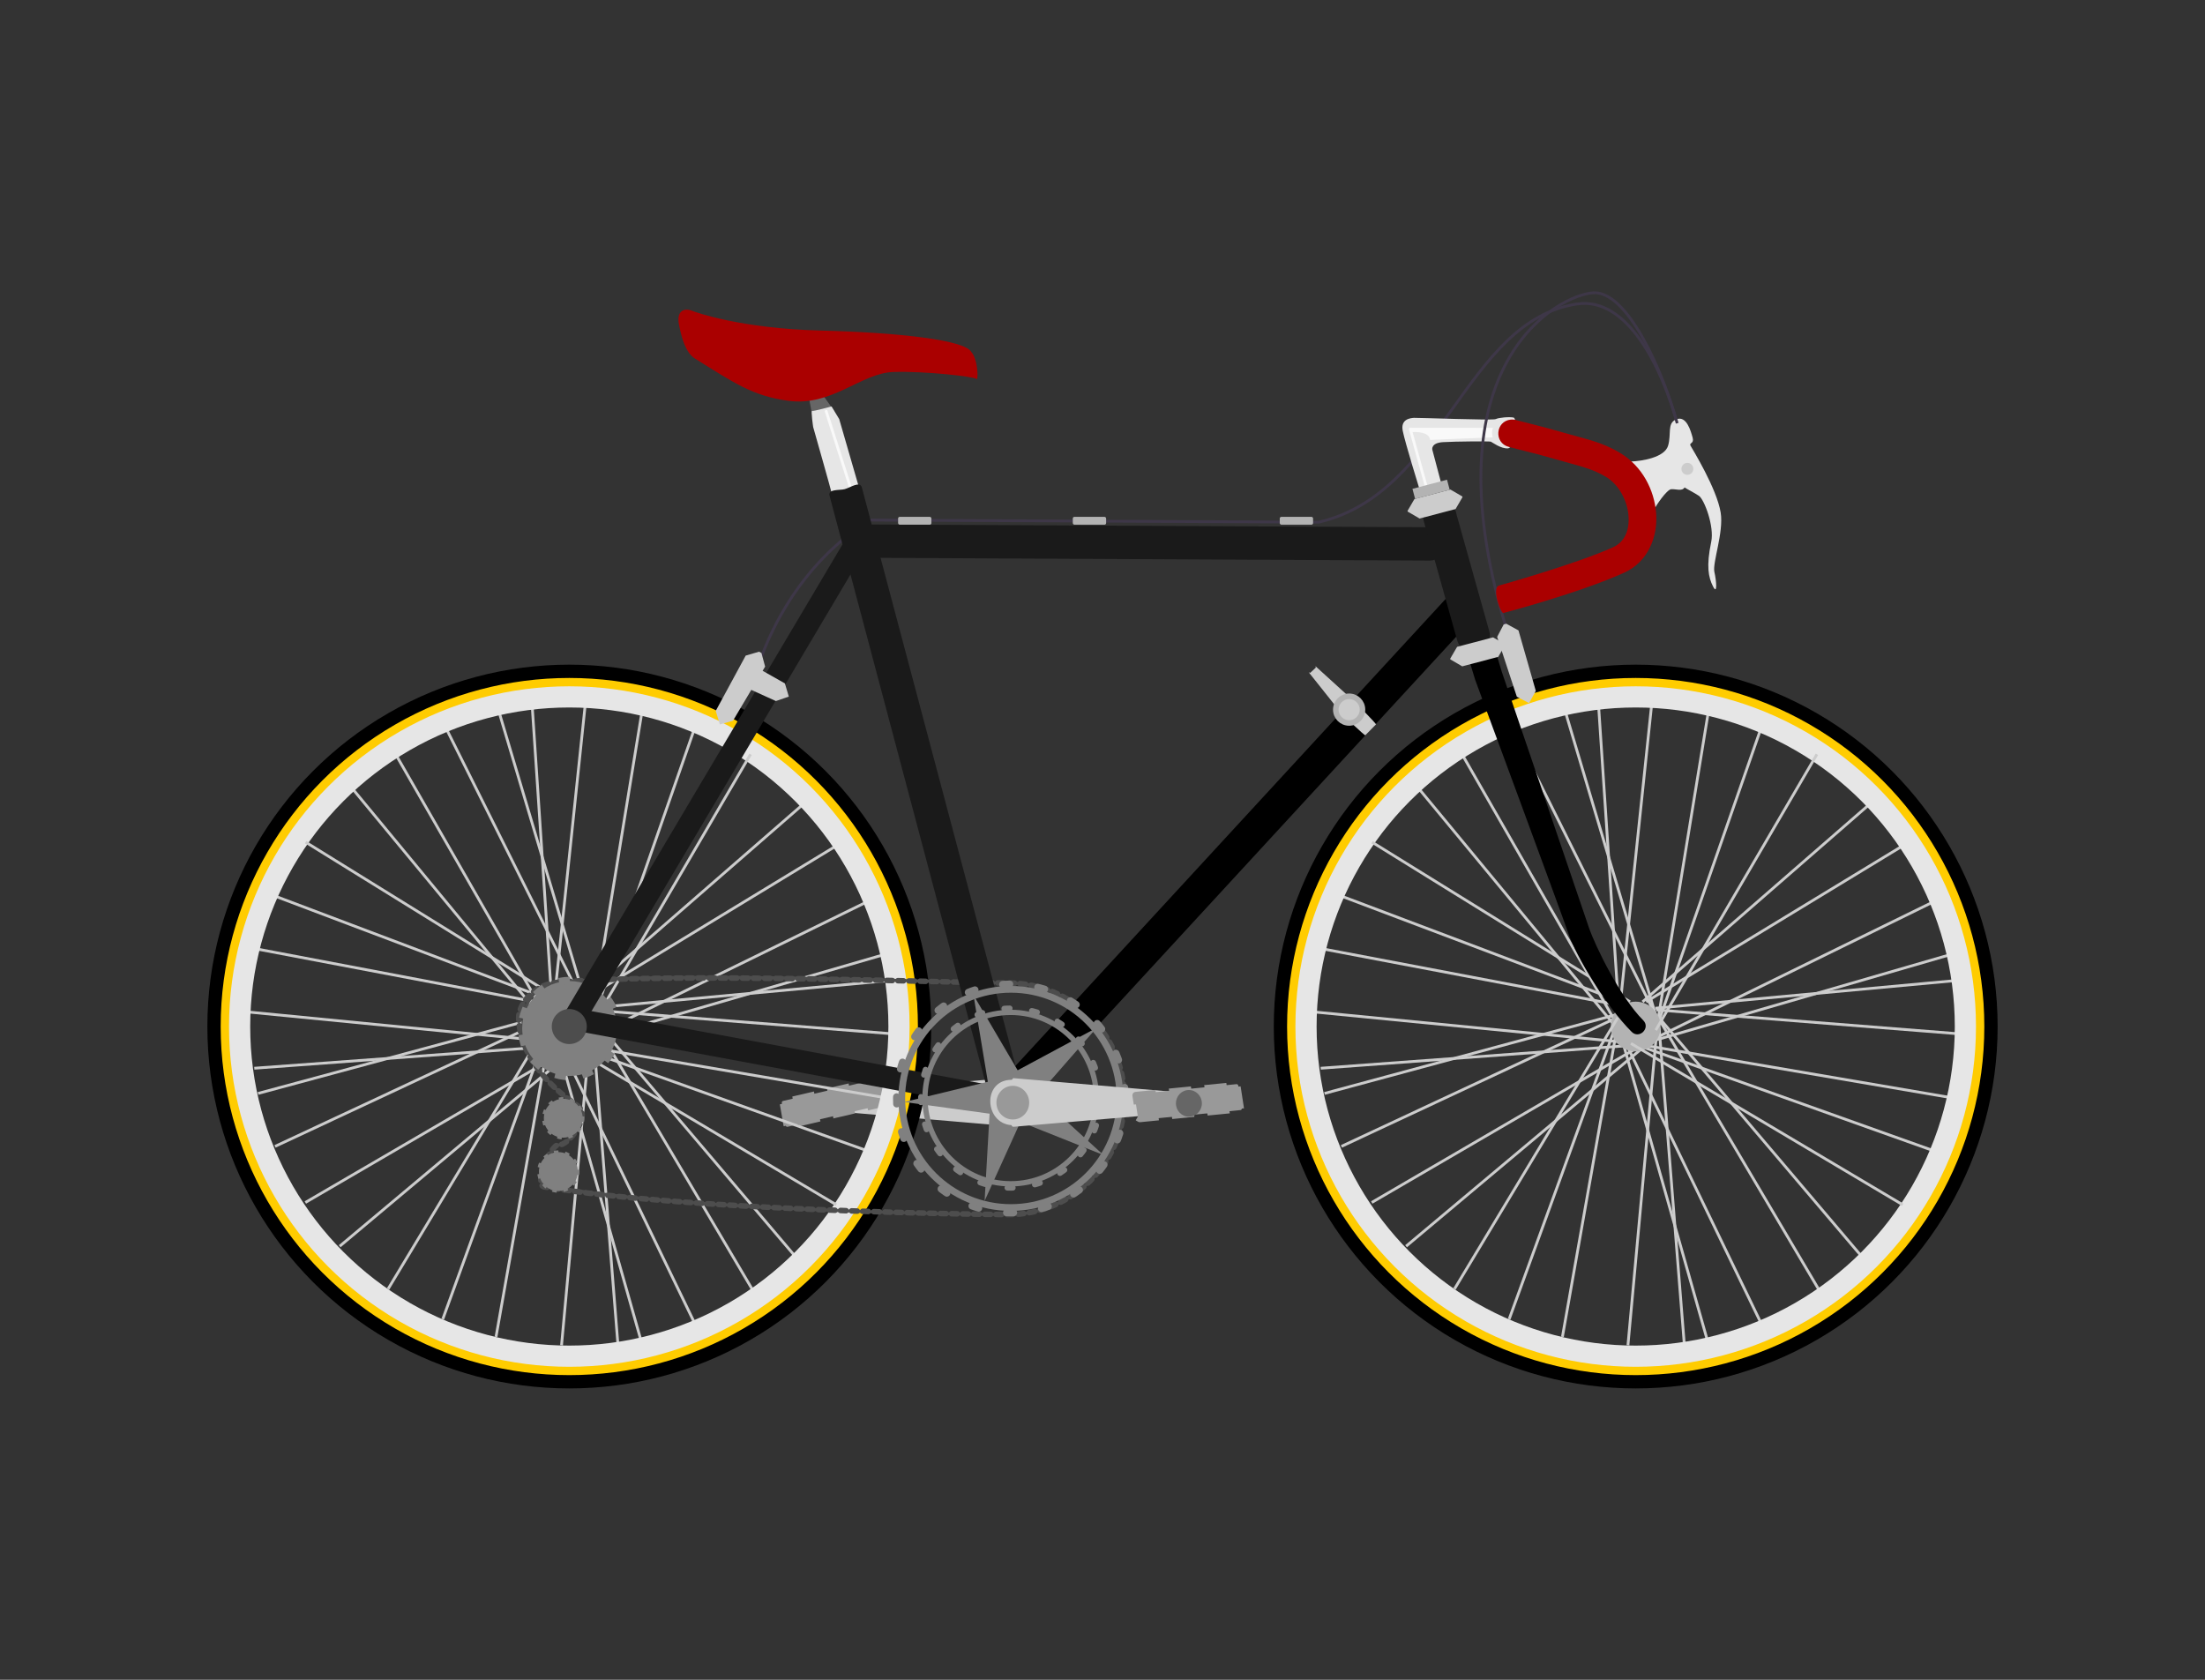 <?xml version="1.0" encoding="UTF-8" standalone="no"?>
<!-- Created with Inkscape (http://www.inkscape.org/) -->

<svg
   xmlns:dc="http://purl.org/dc/elements/1.1/"
   xmlns:cc="http://creativecommons.org/ns#"
   xmlns:rdf="http://www.w3.org/1999/02/22-rdf-syntax-ns#"
   xmlns:svg="http://www.w3.org/2000/svg"
   xmlns="http://www.w3.org/2000/svg"
   xmlns:sodipodi="http://sodipodi.sourceforge.net/DTD/sodipodi-0.dtd"
   xmlns:inkscape="http://www.inkscape.org/namespaces/inkscape"
   width="210mm"
   height="160mm"
   viewBox="0 0 210 160"
   version="1.1"
   id="svg8"
   inkscape:version="0.92.3 (2405546, 2018-03-11)"
   sodipodi:docname="veteenbicioca.svg">
  <rect x="0" y="0" width="210" height="160" fill="#333333" stroke="none"/>
  <defs
     id="defs2" />
  <sodipodi:namedview
     id="base"
     pagecolor="#ffffff"
     bordercolor="#666666"
     borderopacity="1.0"
     inkscape:pageopacity="0.0"
     inkscape:pageshadow="2"
     inkscape:zoom="2.8"
     inkscape:cx="395.57559"
     inkscape:cy="319.42132"
     inkscape:document-units="mm"
     inkscape:current-layer="layer3"
     showgrid="false"
     inkscape:window-width="1920"
     inkscape:window-height="1052"
     inkscape:window-x="0"
     inkscape:window-y="28"
     inkscape:window-maximized="1"
     inkscape:snap-global="false" />
  <g
     inkscape:groupmode="layer"
     id="layer2"
     inkscape:label="Layer 2"
     style="display:inline"
     transform="translate(0,-137)" />
  <g
     inkscape:groupmode="layer"
     id="layer3"
     inkscape:label="Layer 3"
     style="display:inline"
     transform="translate(0,-137)">
    <path
       inkscape:connector-curvature="0"
       id="path1187"
       d="m 115.847,-168.628 40.358,7.484"
       style="display:inline;fill:none;stroke:#000000;stroke-width:2.117;stroke-linecap:round;stroke-linejoin:miter;stroke-miterlimit:4;stroke-dasharray:none;stroke-opacity:1" />
    <path
       sodipodi:nodetypes="cc"
       style="display:inline;fill:none;stroke:#000000;stroke-width:2.117;stroke-linecap:round;stroke-linejoin:miter;stroke-miterlimit:4;stroke-dasharray:none;stroke-opacity:1"
       d="m 114.911,-168.761 27.261,-45.97"
       id="path1189"
       inkscape:connector-curvature="0" />
    <path
       sodipodi:nodetypes="cc"
       style="display:inline;fill:none;stroke:#000000;stroke-width:3.175;stroke-linecap:round;stroke-linejoin:miter;stroke-miterlimit:4;stroke-dasharray:none;stroke-opacity:1"
       d="m 140.837,-219.008 15.368,57.864"
       id="path1191"
       inkscape:connector-curvature="0" />
    <path
       inkscape:connector-curvature="0"
       id="path1193"
       d="m 198.299,-207.248 -42.095,46.104"
       style="display:inline;fill:none;stroke:#000000;stroke-width:3.175;stroke-linecap:round;stroke-linejoin:miter;stroke-miterlimit:4;stroke-dasharray:none;stroke-opacity:1"
       sodipodi:nodetypes="cc" />
    <path
       sodipodi:nodetypes="cc"
       style="display:inline;fill:none;stroke:#000000;stroke-width:3.175;stroke-linecap:round;stroke-linejoin:miter;stroke-miterlimit:4;stroke-dasharray:none;stroke-opacity:1"
       d="m 196.429,-214.063 -53.988,-0.267"
       id="path1195"
       inkscape:connector-curvature="0" />
    <path
       sodipodi:nodetypes="cc"
       style="display:inline;fill:none;stroke:#000000;stroke-width:3.175;stroke-linecap:round;stroke-linejoin:miter;stroke-miterlimit:4;stroke-dasharray:none;stroke-opacity:1"
       d="m 200.571,-205.377 -3.074,-10.958"
       id="path1197"
       inkscape:connector-curvature="0" />
    <g
       id="g1342"
       transform="translate(-0.561,68.74)">
      <path
         style="display:inline;opacity:1;fill:#cccccc;fill-opacity:1;stroke:none;stroke-width:0.591;stroke-linecap:round;stroke-linejoin:round;stroke-miterlimit:4;stroke-dasharray:0.591, 0.591;stroke-dashoffset:0;stroke-opacity:1;paint-order:normal"
         d="m 97.02,175.385 c 2.601,-0.161 2.816,-4.312 0,-4.323 -0.085,-3.4e-4 -0.086,-0.163 -0.191,-0.154 l -15.147,1.291 c -0.148,0.013 0.27,0.03 0.27,0.068 v 1.913 c 0,0.038 -0.418,0.055 -0.27,0.068 l 15.147,1.291 c 0.105,0.009 0.191,-0.069 0.191,-0.154 z"
         id="path1021"
         inkscape:connector-curvature="0"
         sodipodi:nodetypes="cssssssssc"
         transform="translate(0,-1.1666666e-6)" />
      <rect
         style="display:inline;opacity:1;fill:#999999;fill-opacity:1;stroke:#999999;stroke-width:0.424;stroke-linecap:square;stroke-linejoin:bevel;stroke-miterlimit:4;stroke-dasharray:1.695, 1.695;stroke-dashoffset:0;stroke-opacity:1;paint-order:normal"
         id="rect1023"
         width="9.915"
         height="2.499"
         x="-54.079"
         y="185.928"
         ry="0.14"
         transform="matrix(-0.974,0.226,0.172,0.985,0,-1.1666666e-6)" />
      <g
         id="g1057"
         style="display:inline"
         transform="translate(0,-1.1666666e-6)">
        <g
           transform="matrix(-0.905,-0.426,-0.426,0.905,368.792,82.379)"
           id="g946"
           style="stroke:#cccccc">
          <path
             inkscape:connector-curvature="0"
             id="path938"
             d="m 144.292,193.907 10.3,-28.348"
             style="fill:none;stroke:#cccccc;stroke-width:0.265px;stroke-linecap:butt;stroke-linejoin:miter;stroke-opacity:1" />
          <path
             inkscape:connector-curvature="0"
             id="path940"
             d="M 184.641,177.843 156.293,167.732"
             style="fill:none;stroke:#cccccc;stroke-width:0.265px;stroke-linecap:butt;stroke-linejoin:miter;stroke-opacity:1" />
          <path
             inkscape:connector-curvature="0"
             id="path942"
             d="m 168.388,137.305 -10.016,28.726"
             style="fill:none;stroke:#cccccc;stroke-width:0.265px;stroke-linecap:butt;stroke-linejoin:miter;stroke-opacity:1" />
          <path
             inkscape:connector-curvature="0"
             id="path944"
             d="m 128.417,153.653 27.025,10.205"
             style="fill:none;stroke:#cccccc;stroke-width:0.265px;stroke-linecap:butt;stroke-linejoin:miter;stroke-opacity:1" />
        </g>
        <g
           id="g926"
           style="stroke:#cccccc">
          <path
             inkscape:connector-curvature="0"
             id="path914"
             d="m 144.292,193.907 10.3,-28.348"
             style="fill:none;stroke:#cccccc;stroke-width:0.265px;stroke-linecap:butt;stroke-linejoin:miter;stroke-opacity:1" />
          <path
             inkscape:connector-curvature="0"
             id="path916"
             d="M 184.641,177.843 156.293,167.732"
             style="fill:none;stroke:#cccccc;stroke-width:0.265px;stroke-linecap:butt;stroke-linejoin:miter;stroke-opacity:1" />
          <path
             inkscape:connector-curvature="0"
             id="path918"
             d="m 168.388,137.305 -10.016,28.726"
             style="fill:none;stroke:#cccccc;stroke-width:0.265px;stroke-linecap:butt;stroke-linejoin:miter;stroke-opacity:1" />
          <path
             inkscape:connector-curvature="0"
             id="path920"
             d="m 128.417,153.653 27.025,10.205"
             style="fill:none;stroke:#cccccc;stroke-width:0.265px;stroke-linecap:butt;stroke-linejoin:miter;stroke-opacity:1" />
        </g>
        <g
           id="g936"
           transform="rotate(-9.945,156.528,165.607)"
           style="stroke:#cccccc">
          <path
             style="fill:none;stroke:#cccccc;stroke-width:0.265px;stroke-linecap:butt;stroke-linejoin:miter;stroke-opacity:1"
             d="m 144.292,193.907 10.3,-28.348"
             id="path928"
             inkscape:connector-curvature="0" />
          <path
             style="fill:none;stroke:#cccccc;stroke-width:0.265px;stroke-linecap:butt;stroke-linejoin:miter;stroke-opacity:1"
             d="M 184.641,177.843 156.293,167.732"
             id="path930"
             inkscape:connector-curvature="0" />
          <path
             style="fill:none;stroke:#cccccc;stroke-width:0.265px;stroke-linecap:butt;stroke-linejoin:miter;stroke-opacity:1"
             d="m 168.388,137.305 -10.016,28.726"
             id="path932"
             inkscape:connector-curvature="0" />
          <path
             style="fill:none;stroke:#cccccc;stroke-width:0.265px;stroke-linecap:butt;stroke-linejoin:miter;stroke-opacity:1"
             d="m 128.417,153.653 27.025,10.205"
             id="path934"
             inkscape:connector-curvature="0" />
        </g>
        <g
           id="g956"
           transform="matrix(-0.964,-0.266,-0.266,0.964,351.641,47.683)"
           style="stroke:#cccccc">
          <path
             style="fill:none;stroke:#cccccc;stroke-width:0.265px;stroke-linecap:butt;stroke-linejoin:miter;stroke-opacity:1"
             d="m 144.292,193.907 10.3,-28.348"
             id="path948"
             inkscape:connector-curvature="0" />
          <path
             style="fill:none;stroke:#cccccc;stroke-width:0.265px;stroke-linecap:butt;stroke-linejoin:miter;stroke-opacity:1"
             d="M 184.641,177.843 156.293,167.732"
             id="path950"
             inkscape:connector-curvature="0" />
          <path
             style="fill:none;stroke:#cccccc;stroke-width:0.265px;stroke-linecap:butt;stroke-linejoin:miter;stroke-opacity:1"
             d="m 168.388,137.305 -10.016,28.726"
             id="path952"
             inkscape:connector-curvature="0" />
          <path
             style="fill:none;stroke:#cccccc;stroke-width:0.265px;stroke-linecap:butt;stroke-linejoin:miter;stroke-opacity:1"
             d="m 128.417,153.653 27.025,10.205"
             id="path954"
             inkscape:connector-curvature="0" />
        </g>
        <g
           id="g966"
           transform="rotate(-35.796,156.599,165.687)"
           style="stroke:#cccccc">
          <path
             style="fill:none;stroke:#cccccc;stroke-width:0.265px;stroke-linecap:butt;stroke-linejoin:miter;stroke-opacity:1"
             d="m 144.292,193.907 10.3,-28.348"
             id="path958"
             inkscape:connector-curvature="0" />
          <path
             style="fill:none;stroke:#cccccc;stroke-width:0.265px;stroke-linecap:butt;stroke-linejoin:miter;stroke-opacity:1"
             d="M 184.641,177.843 156.293,167.732"
             id="path960"
             inkscape:connector-curvature="0" />
          <path
             style="fill:none;stroke:#cccccc;stroke-width:0.265px;stroke-linecap:butt;stroke-linejoin:miter;stroke-opacity:1"
             d="m 168.388,137.305 -10.016,28.726"
             id="path962"
             inkscape:connector-curvature="0" />
          <path
             style="fill:none;stroke:#cccccc;stroke-width:0.265px;stroke-linecap:butt;stroke-linejoin:miter;stroke-opacity:1"
             d="m 128.417,153.653 27.025,10.205"
             id="path964"
             inkscape:connector-curvature="0" />
        </g>
        <g
           transform="rotate(-45.741,156.579,165.675)"
           id="g976"
           style="stroke:#cccccc">
          <path
             inkscape:connector-curvature="0"
             id="path968"
             d="m 144.292,193.907 10.3,-28.348"
             style="fill:none;stroke:#cccccc;stroke-width:0.265px;stroke-linecap:butt;stroke-linejoin:miter;stroke-opacity:1" />
          <path
             inkscape:connector-curvature="0"
             id="path970"
             d="M 184.641,177.843 156.293,167.732"
             style="fill:none;stroke:#cccccc;stroke-width:0.265px;stroke-linecap:butt;stroke-linejoin:miter;stroke-opacity:1" />
          <path
             inkscape:connector-curvature="0"
             id="path972"
             d="m 168.388,137.305 -10.016,28.726"
             style="fill:none;stroke:#cccccc;stroke-width:0.265px;stroke-linecap:butt;stroke-linejoin:miter;stroke-opacity:1" />
          <path
             inkscape:connector-curvature="0"
             id="path974"
             d="m 128.417,153.653 27.025,10.205"
             style="fill:none;stroke:#cccccc;stroke-width:0.265px;stroke-linecap:butt;stroke-linejoin:miter;stroke-opacity:1" />
        </g>
        <g
           id="g986"
           transform="matrix(-0.983,0.184,0.184,0.983,279.982,-25.997)"
           style="stroke:#cccccc">
          <path
             style="fill:none;stroke:#cccccc;stroke-width:0.265px;stroke-linecap:butt;stroke-linejoin:miter;stroke-opacity:1"
             d="m 144.292,193.907 10.3,-28.348"
             id="path978"
             inkscape:connector-curvature="0" />
          <path
             style="fill:none;stroke:#cccccc;stroke-width:0.265px;stroke-linecap:butt;stroke-linejoin:miter;stroke-opacity:1"
             d="M 184.641,177.843 156.293,167.732"
             id="path980"
             inkscape:connector-curvature="0" />
          <path
             style="fill:none;stroke:#cccccc;stroke-width:0.265px;stroke-linecap:butt;stroke-linejoin:miter;stroke-opacity:1"
             d="m 168.388,137.305 -10.016,28.726"
             id="path982"
             inkscape:connector-curvature="0" />
          <path
             style="fill:none;stroke:#cccccc;stroke-width:0.265px;stroke-linecap:butt;stroke-linejoin:miter;stroke-opacity:1"
             d="m 128.417,153.653 27.025,10.205"
             id="path984"
             inkscape:connector-curvature="0" />
        </g>
        <g
           transform="matrix(-0.938,0.348,0.348,0.938,245.776,-44.107)"
           id="g996"
           style="stroke:#cccccc">
          <path
             inkscape:connector-curvature="0"
             id="path988"
             d="m 144.292,193.907 10.3,-28.348"
             style="fill:none;stroke:#cccccc;stroke-width:0.265px;stroke-linecap:butt;stroke-linejoin:miter;stroke-opacity:1" />
          <path
             inkscape:connector-curvature="0"
             id="path990"
             d="M 184.641,177.843 156.293,167.732"
             style="fill:none;stroke:#cccccc;stroke-width:0.265px;stroke-linecap:butt;stroke-linejoin:miter;stroke-opacity:1" />
          <path
             inkscape:connector-curvature="0"
             id="path992"
             d="m 168.388,137.305 -10.016,28.726"
             style="fill:none;stroke:#cccccc;stroke-width:0.265px;stroke-linecap:butt;stroke-linejoin:miter;stroke-opacity:1" />
          <path
             inkscape:connector-curvature="0"
             id="path994"
             d="m 128.417,153.653 27.025,10.205"
             style="fill:none;stroke:#cccccc;stroke-width:0.265px;stroke-linecap:butt;stroke-linejoin:miter;stroke-opacity:1" />
        </g>
        <circle
           style="opacity:1;fill:none;fill-opacity:1;stroke:#000000;stroke-width:1.587;stroke-linecap:round;stroke-linejoin:bevel;stroke-miterlimit:4;stroke-dasharray:none;stroke-dashoffset:0;stroke-opacity:1;paint-order:normal"
           id="path887"
           cx="156.342"
           cy="166.038"
           r="33.676" />
        <circle
           r="31.493"
           cy="166.038"
           cx="156.342"
           id="circle889"
           style="opacity:1;fill:none;fill-opacity:1;stroke:#e6e6e6;stroke-width:2.206;stroke-linecap:round;stroke-linejoin:bevel;stroke-miterlimit:4;stroke-dasharray:none;stroke-dashoffset:0;stroke-opacity:1;paint-order:normal" />
        <circle
           style="opacity:1;fill:none;fill-opacity:1;stroke:#ffcc00;stroke-width:0.794;stroke-linecap:round;stroke-linejoin:bevel;stroke-miterlimit:4;stroke-dasharray:none;stroke-dashoffset:0;stroke-opacity:1;paint-order:normal"
           id="circle891"
           cx="156.342"
           cy="166.038"
           r="32.805" />
        <circle
           style="opacity:1;fill:#b3b3b3;fill-opacity:1;stroke:none;stroke-width:0.166;stroke-linecap:round;stroke-linejoin:bevel;stroke-miterlimit:4;stroke-dasharray:none;stroke-dashoffset:0;stroke-opacity:1;paint-order:normal"
           id="circle912"
           cx="156.342"
           cy="166.038"
           r="2.37" />
        <g
           style="stroke:#cccccc"
           id="g1006"
           transform="rotate(11.07,156.528,165.607)">
          <path
             style="fill:none;stroke:#cccccc;stroke-width:0.265px;stroke-linecap:butt;stroke-linejoin:miter;stroke-opacity:1"
             d="m 144.292,193.907 10.3,-28.348"
             id="path998"
             inkscape:connector-curvature="0" />
          <path
             style="fill:none;stroke:#cccccc;stroke-width:0.265px;stroke-linecap:butt;stroke-linejoin:miter;stroke-opacity:1"
             d="M 184.641,177.843 156.293,167.732"
             id="path1000"
             inkscape:connector-curvature="0" />
          <path
             style="fill:none;stroke:#cccccc;stroke-width:0.265px;stroke-linecap:butt;stroke-linejoin:miter;stroke-opacity:1"
             d="m 168.388,137.305 -10.016,28.726"
             id="path1002"
             inkscape:connector-curvature="0" />
          <path
             style="fill:none;stroke:#cccccc;stroke-width:0.265px;stroke-linecap:butt;stroke-linejoin:miter;stroke-opacity:1"
             d="m 128.417,153.653 27.025,10.205"
             id="path1004"
             inkscape:connector-curvature="0" />
        </g>
      </g>
      <g
         transform="translate(-101.562,-1.1666666e-6)"
         id="g1157"
         style="display:inline">
        <g
           style="stroke:#cccccc"
           id="g1067"
           transform="matrix(-0.905,-0.426,-0.426,0.905,368.792,82.379)">
          <path
             style="fill:none;stroke:#cccccc;stroke-width:0.265px;stroke-linecap:butt;stroke-linejoin:miter;stroke-opacity:1"
             d="m 144.292,193.907 10.3,-28.348"
             id="path1059"
             inkscape:connector-curvature="0" />
          <path
             style="fill:none;stroke:#cccccc;stroke-width:0.265px;stroke-linecap:butt;stroke-linejoin:miter;stroke-opacity:1"
             d="M 184.641,177.843 156.293,167.732"
             id="path1061"
             inkscape:connector-curvature="0" />
          <path
             style="fill:none;stroke:#cccccc;stroke-width:0.265px;stroke-linecap:butt;stroke-linejoin:miter;stroke-opacity:1"
             d="m 168.388,137.305 -10.016,28.726"
             id="path1063"
             inkscape:connector-curvature="0" />
          <path
             style="fill:none;stroke:#cccccc;stroke-width:0.265px;stroke-linecap:butt;stroke-linejoin:miter;stroke-opacity:1"
             d="m 128.417,153.653 27.025,10.205"
             id="path1065"
             inkscape:connector-curvature="0" />
        </g>
        <g
           style="stroke:#cccccc"
           id="g1077">
          <path
             style="fill:none;stroke:#cccccc;stroke-width:0.265px;stroke-linecap:butt;stroke-linejoin:miter;stroke-opacity:1"
             d="m 144.292,193.907 10.3,-28.348"
             id="path1069"
             inkscape:connector-curvature="0" />
          <path
             style="fill:none;stroke:#cccccc;stroke-width:0.265px;stroke-linecap:butt;stroke-linejoin:miter;stroke-opacity:1"
             d="M 184.641,177.843 156.293,167.732"
             id="path1071"
             inkscape:connector-curvature="0" />
          <path
             style="fill:none;stroke:#cccccc;stroke-width:0.265px;stroke-linecap:butt;stroke-linejoin:miter;stroke-opacity:1"
             d="m 168.388,137.305 -10.016,28.726"
             id="path1073"
             inkscape:connector-curvature="0" />
          <path
             style="fill:none;stroke:#cccccc;stroke-width:0.265px;stroke-linecap:butt;stroke-linejoin:miter;stroke-opacity:1"
             d="m 128.417,153.653 27.025,10.205"
             id="path1075"
             inkscape:connector-curvature="0" />
        </g>
        <g
           style="stroke:#cccccc"
           transform="rotate(-9.945,156.528,165.607)"
           id="g1087">
          <path
             inkscape:connector-curvature="0"
             id="path1079"
             d="m 144.292,193.907 10.3,-28.348"
             style="fill:none;stroke:#cccccc;stroke-width:0.265px;stroke-linecap:butt;stroke-linejoin:miter;stroke-opacity:1" />
          <path
             inkscape:connector-curvature="0"
             id="path1081"
             d="M 184.641,177.843 156.293,167.732"
             style="fill:none;stroke:#cccccc;stroke-width:0.265px;stroke-linecap:butt;stroke-linejoin:miter;stroke-opacity:1" />
          <path
             inkscape:connector-curvature="0"
             id="path1083"
             d="m 168.388,137.305 -10.016,28.726"
             style="fill:none;stroke:#cccccc;stroke-width:0.265px;stroke-linecap:butt;stroke-linejoin:miter;stroke-opacity:1" />
          <path
             inkscape:connector-curvature="0"
             id="path1085"
             d="m 128.417,153.653 27.025,10.205"
             style="fill:none;stroke:#cccccc;stroke-width:0.265px;stroke-linecap:butt;stroke-linejoin:miter;stroke-opacity:1" />
        </g>
        <g
           style="stroke:#cccccc"
           transform="matrix(-0.964,-0.266,-0.266,0.964,351.641,47.683)"
           id="g1097">
          <path
             inkscape:connector-curvature="0"
             id="path1089"
             d="m 144.292,193.907 10.3,-28.348"
             style="fill:none;stroke:#cccccc;stroke-width:0.265px;stroke-linecap:butt;stroke-linejoin:miter;stroke-opacity:1" />
          <path
             inkscape:connector-curvature="0"
             id="path1091"
             d="M 184.641,177.843 156.293,167.732"
             style="fill:none;stroke:#cccccc;stroke-width:0.265px;stroke-linecap:butt;stroke-linejoin:miter;stroke-opacity:1" />
          <path
             inkscape:connector-curvature="0"
             id="path1093"
             d="m 168.388,137.305 -10.016,28.726"
             style="fill:none;stroke:#cccccc;stroke-width:0.265px;stroke-linecap:butt;stroke-linejoin:miter;stroke-opacity:1" />
          <path
             inkscape:connector-curvature="0"
             id="path1095"
             d="m 128.417,153.653 27.025,10.205"
             style="fill:none;stroke:#cccccc;stroke-width:0.265px;stroke-linecap:butt;stroke-linejoin:miter;stroke-opacity:1" />
        </g>
        <g
           style="stroke:#cccccc"
           transform="rotate(-35.796,156.599,165.687)"
           id="g1107">
          <path
             inkscape:connector-curvature="0"
             id="path1099"
             d="m 144.292,193.907 10.3,-28.348"
             style="fill:none;stroke:#cccccc;stroke-width:0.265px;stroke-linecap:butt;stroke-linejoin:miter;stroke-opacity:1" />
          <path
             inkscape:connector-curvature="0"
             id="path1101"
             d="M 184.641,177.843 156.293,167.732"
             style="fill:none;stroke:#cccccc;stroke-width:0.265px;stroke-linecap:butt;stroke-linejoin:miter;stroke-opacity:1" />
          <path
             inkscape:connector-curvature="0"
             id="path1103"
             d="m 168.388,137.305 -10.016,28.726"
             style="fill:none;stroke:#cccccc;stroke-width:0.265px;stroke-linecap:butt;stroke-linejoin:miter;stroke-opacity:1" />
          <path
             inkscape:connector-curvature="0"
             id="path1105"
             d="m 128.417,153.653 27.025,10.205"
             style="fill:none;stroke:#cccccc;stroke-width:0.265px;stroke-linecap:butt;stroke-linejoin:miter;stroke-opacity:1" />
        </g>
        <g
           style="stroke:#cccccc"
           id="g1117"
           transform="rotate(-45.741,156.579,165.675)">
          <path
             style="fill:none;stroke:#cccccc;stroke-width:0.265px;stroke-linecap:butt;stroke-linejoin:miter;stroke-opacity:1"
             d="m 144.292,193.907 10.3,-28.348"
             id="path1109"
             inkscape:connector-curvature="0" />
          <path
             style="fill:none;stroke:#cccccc;stroke-width:0.265px;stroke-linecap:butt;stroke-linejoin:miter;stroke-opacity:1"
             d="M 184.641,177.843 156.293,167.732"
             id="path1111"
             inkscape:connector-curvature="0" />
          <path
             style="fill:none;stroke:#cccccc;stroke-width:0.265px;stroke-linecap:butt;stroke-linejoin:miter;stroke-opacity:1"
             d="m 168.388,137.305 -10.016,28.726"
             id="path1113"
             inkscape:connector-curvature="0" />
          <path
             style="fill:none;stroke:#cccccc;stroke-width:0.265px;stroke-linecap:butt;stroke-linejoin:miter;stroke-opacity:1"
             d="m 128.417,153.653 27.025,10.205"
             id="path1115"
             inkscape:connector-curvature="0" />
        </g>
        <g
           style="stroke:#cccccc"
           transform="matrix(-0.983,0.184,0.184,0.983,279.982,-25.997)"
           id="g1127">
          <path
             inkscape:connector-curvature="0"
             id="path1119"
             d="m 144.292,193.907 10.3,-28.348"
             style="fill:none;stroke:#cccccc;stroke-width:0.265px;stroke-linecap:butt;stroke-linejoin:miter;stroke-opacity:1" />
          <path
             inkscape:connector-curvature="0"
             id="path1121"
             d="M 184.641,177.843 156.293,167.732"
             style="fill:none;stroke:#cccccc;stroke-width:0.265px;stroke-linecap:butt;stroke-linejoin:miter;stroke-opacity:1" />
          <path
             inkscape:connector-curvature="0"
             id="path1123"
             d="m 168.388,137.305 -10.016,28.726"
             style="fill:none;stroke:#cccccc;stroke-width:0.265px;stroke-linecap:butt;stroke-linejoin:miter;stroke-opacity:1" />
          <path
             inkscape:connector-curvature="0"
             id="path1125"
             d="m 128.417,153.653 27.025,10.205"
             style="fill:none;stroke:#cccccc;stroke-width:0.265px;stroke-linecap:butt;stroke-linejoin:miter;stroke-opacity:1" />
        </g>
        <g
           style="stroke:#cccccc"
           id="g1137"
           transform="matrix(-0.938,0.348,0.348,0.938,245.776,-44.107)">
          <path
             style="fill:none;stroke:#cccccc;stroke-width:0.265px;stroke-linecap:butt;stroke-linejoin:miter;stroke-opacity:1"
             d="m 144.292,193.907 10.3,-28.348"
             id="path1129"
             inkscape:connector-curvature="0" />
          <path
             style="fill:none;stroke:#cccccc;stroke-width:0.265px;stroke-linecap:butt;stroke-linejoin:miter;stroke-opacity:1"
             d="M 184.641,177.843 156.293,167.732"
             id="path1131"
             inkscape:connector-curvature="0" />
          <path
             style="fill:none;stroke:#cccccc;stroke-width:0.265px;stroke-linecap:butt;stroke-linejoin:miter;stroke-opacity:1"
             d="m 168.388,137.305 -10.016,28.726"
             id="path1133"
             inkscape:connector-curvature="0" />
          <path
             style="fill:none;stroke:#cccccc;stroke-width:0.265px;stroke-linecap:butt;stroke-linejoin:miter;stroke-opacity:1"
             d="m 128.417,153.653 27.025,10.205"
             id="path1135"
             inkscape:connector-curvature="0" />
        </g>
        <circle
           r="33.676"
           cy="166.038"
           cx="156.342"
           id="circle1139"
           style="opacity:1;fill:none;fill-opacity:1;stroke:#000000;stroke-width:1.587;stroke-linecap:round;stroke-linejoin:bevel;stroke-miterlimit:4;stroke-dasharray:none;stroke-dashoffset:0;stroke-opacity:1;paint-order:normal" />
        <circle
           style="opacity:1;fill:none;fill-opacity:1;stroke:#e6e6e6;stroke-width:2.206;stroke-linecap:round;stroke-linejoin:bevel;stroke-miterlimit:4;stroke-dasharray:none;stroke-dashoffset:0;stroke-opacity:1;paint-order:normal"
           id="circle1141"
           cx="156.342"
           cy="166.038"
           r="31.493" />
        <circle
           r="32.805"
           cy="166.038"
           cx="156.342"
           id="circle1143"
           style="opacity:1;fill:none;fill-opacity:1;stroke:#ffcc00;stroke-width:0.794;stroke-linecap:round;stroke-linejoin:bevel;stroke-miterlimit:4;stroke-dasharray:none;stroke-dashoffset:0;stroke-opacity:1;paint-order:normal" />
        <circle
           r="2.37"
           cy="166.038"
           cx="156.342"
           id="circle1145"
           style="opacity:1;fill:#b3b3b3;fill-opacity:1;stroke:none;stroke-width:0.166;stroke-linecap:round;stroke-linejoin:bevel;stroke-miterlimit:4;stroke-dasharray:none;stroke-dashoffset:0;stroke-opacity:1;paint-order:normal" />
        <g
           transform="rotate(11.07,156.528,165.607)"
           id="g1155"
           style="stroke:#cccccc">
          <path
             inkscape:connector-curvature="0"
             id="path1147"
             d="m 144.292,193.907 10.3,-28.348"
             style="fill:none;stroke:#cccccc;stroke-width:0.265px;stroke-linecap:butt;stroke-linejoin:miter;stroke-opacity:1" />
          <path
             inkscape:connector-curvature="0"
             id="path1149"
             d="M 184.641,177.843 156.293,167.732"
             style="fill:none;stroke:#cccccc;stroke-width:0.265px;stroke-linecap:butt;stroke-linejoin:miter;stroke-opacity:1" />
          <path
             inkscape:connector-curvature="0"
             id="path1151"
             d="m 168.388,137.305 -10.016,28.726"
             style="fill:none;stroke:#cccccc;stroke-width:0.265px;stroke-linecap:butt;stroke-linejoin:miter;stroke-opacity:1" />
          <path
             inkscape:connector-curvature="0"
             id="path1153"
             d="m 128.417,153.653 27.025,10.205"
             style="fill:none;stroke:#cccccc;stroke-width:0.265px;stroke-linecap:butt;stroke-linejoin:miter;stroke-opacity:1" />
        </g>
        <path
           inkscape:connector-curvature="0"
           id="path951"
           d="m 179.455,107.723 -0.267,-1.47 c 0,0 1.119,-0.635 1.253,-0.434 0.134,0.2 1.169,1.637 1.169,1.637 z"
           style="fill:#666666;stroke:none;stroke-width:0.265px;stroke-linecap:butt;stroke-linejoin:miter;stroke-opacity:1" />
      </g>
      <path
         sodipodi:nodetypes="cssssssssc"
         inkscape:connector-curvature="0"
         id="path1011"
         d="m 107.643,172.92 c 0,6.089 -4.936,11.025 -11.025,11.025 -3.314,0 -30.971,-0.401 -44.218,-2.635 -1.048,-0.177 0.643,-4.118 1.376,-4.001 0.867,0.138 3.162,-2.782 1.81,-3.709 -2.988,-2.05 -5.484,-4.867 -5.626,-8.34 -0.05,-1.225 1.322,-3.221 3.681,-3.43 11.105,-0.979 38.113,0.065 42.976,0.065 6.089,0 11.025,4.936 11.025,11.025 z"
         style="opacity:1;fill:none;fill-opacity:1;stroke:#4d4d4d;stroke-width:0.529;stroke-linecap:round;stroke-linejoin:round;stroke-miterlimit:4;stroke-dasharray:0.529, 0.529;stroke-dashoffset:0;stroke-opacity:1;paint-order:normal" />
      <path
         style="opacity:1;fill:none;fill-opacity:1;stroke:#4d4d4d;stroke-width:0.265;stroke-linecap:square;stroke-linejoin:bevel;stroke-miterlimit:4;stroke-dasharray:none;stroke-dashoffset:0;stroke-opacity:1;paint-order:normal"
         d="m 107.643,172.92 c 0,6.089 -4.936,11.025 -11.025,11.025 -3.314,0 -30.312,-0.277 -43.509,-2.682 -1.37,-0.25 -0.205,-4 0.667,-3.954 0.877,0.047 3.162,-2.782 1.81,-3.709 -2.988,-2.05 -5.082,-4.394 -5.224,-7.868 -0.05,-1.225 0.778,-3.647 3.28,-3.902 11.091,-1.132 38.113,0.065 42.976,0.065 6.089,0 11.025,4.936 11.025,11.025 z"
         id="path1014"
         inkscape:connector-curvature="0"
         sodipodi:nodetypes="cssssssssc" />
      <path
         style="fill:none;stroke:#3e3748;stroke-width:0.265px;stroke-linecap:butt;stroke-linejoin:miter;stroke-opacity:1"
         d="m 160.295,108.575 c -1.403,-5.078 -4.664,-12.104 -9.555,-11.359 -10.693,1.629 -12.695,18.041 -24.589,20.78 L 83.488,117.796 c 0,0 -6.782,3.474 -10.39,12.963"
         id="path983"
         inkscape:connector-curvature="0"
         sodipodi:nodetypes="csccc" />
      <path
         sodipodi:nodetypes="ccsscaccsscccc"
         inkscape:connector-curvature="0"
         id="path963"
         d="m 155.885,112.217 c 1.002,-0.033 3.207,-0.367 3.541,-1.503 0.334,-1.136 -0.117,-2.131 0.768,-2.506 0.992,-0.42 1.403,1.136 1.57,1.737 0.167,0.601 -0.367,0.468 -0.2,0.768 0.167,0.301 2.505,4.078 2.873,6.381 0.299,1.869 -0.802,4.777 -0.601,5.646 0.2,0.869 0.301,2.238 -0.134,1.37 -0.434,-0.869 -0.657,-1.908 -0.167,-4.243 0.31,-1.478 -0.668,-4.042 -1.169,-4.377 -0.501,-0.334 -1.069,-0.601 -1.37,-0.802 -0.234,0.401 -0.835,0.134 -1.27,0.167 -0.434,0.033 -1.503,1.637 -1.604,1.904 -0.1,0.267 -2.773,-3.842 -2.238,-4.544 z"
         style="fill:#e6e6e6;fill-opacity:1;stroke:none;stroke-width:0.265px;stroke-linecap:butt;stroke-linejoin:miter;stroke-opacity:1" />
      <path
         sodipodi:nodetypes="cccccccccccc"
         inkscape:connector-curvature="0"
         id="path959"
         d="m 141.834,129.752 c -0.891,0.009 -1.518,0.878 -1.246,1.727 l 0.467,1.535 c 0.002,0.006 8.179,22.119 8.902,24.233 0.716,2.093 3.542,6.839 5.996,9.293 0.734,0.734 1.835,-0.367 1.101,-1.101 -2.186,-2.186 -4.56,-7.046 -5.176,-8.848 -0.609,-1.781 -8.289,-24.342 -8.289,-24.342 v -0.002 l -0.469,-1.539 c -0.165,-0.571 -0.691,-0.962 -1.285,-0.955 z"
         style="color:#000000;font-style:normal;font-variant:normal;font-weight:normal;font-stretch:normal;font-size:medium;line-height:normal;font-family:sans-serif;font-variant-ligatures:normal;font-variant-position:normal;font-variant-caps:normal;font-variant-numeric:normal;font-variant-alternates:normal;font-feature-settings:normal;text-indent:0;text-align:start;text-decoration:none;text-decoration-line:none;text-decoration-style:solid;text-decoration-color:#000000;letter-spacing:normal;word-spacing:normal;text-transform:none;writing-mode:lr-tb;direction:ltr;text-orientation:mixed;dominant-baseline:auto;baseline-shift:baseline;text-anchor:start;white-space:normal;shape-padding:0;clip-rule:nonzero;display:inline;overflow:visible;visibility:visible;opacity:1;isolation:auto;mix-blend-mode:normal;color-interpolation:sRGB;color-interpolation-filters:linearRGB;solid-color:#000000;solid-opacity:1;vector-effect:none;fill:#000000;fill-opacity:1;fill-rule:nonzero;stroke:none;stroke-width:2.646;stroke-linecap:round;stroke-linejoin:miter;stroke-miterlimit:4;stroke-dasharray:none;stroke-dashoffset:0;stroke-opacity:1;color-rendering:auto;image-rendering:auto;shape-rendering:auto;text-rendering:auto;enable-background:accumulate" />
      <path
         inkscape:connector-curvature="0"
         id="path1240"
         d="m 137.796,114.201 -0.827,-3.118 c 0,0 -0.142,-0.638 1.016,-0.709 1.158,-0.071 4.441,-0.095 4.559,-0.047 0.118,0.047 0.945,0.685 1.63,0.638 0.685,-0.047 0.921,-2.835 0.543,-2.929 -0.378,-0.095 -1.441,0 -1.701,0.142 -0.26,0.142 -7.489,-0.142 -7.796,-0.118 -0.307,0.024 -1.299,0.095 -1.063,1.252 0.236,1.158 1.583,5.504 1.583,5.504 z"
         style="fill:#e6e6e6;stroke:none;stroke-width:0.265px;stroke-linecap:butt;stroke-linejoin:miter;stroke-opacity:1" />
      <path
         inkscape:connector-curvature="0"
         id="path1207"
         d="m 79.777,115.264 c -0.024,-0.189 -1.772,-6.331 -1.772,-6.331 0,0 -0.236,-1.583 -0.094,-1.536 0.142,0.047 1.843,-0.425 1.843,-0.425 l 0.732,1.205 1.961,6.78 z"
         style="fill:#e6e6e6;stroke:none;stroke-width:0.265px;stroke-linecap:butt;stroke-linejoin:miter;stroke-opacity:1" />
      <path
         inkscape:connector-curvature="0"
         id="path991"
         d="m 79.245,107.439 2.305,7.25"
         style="fill:none;stroke:#f9f9f9;stroke-width:0.265;stroke-linecap:round;stroke-linejoin:miter;stroke-miterlimit:4;stroke-dasharray:none;stroke-opacity:1" />
      <g
         style="fill:#808080;fill-opacity:1"
         transform="matrix(0.545,0,0,0.545,2.048,72.021)"
         id="g997">
        <circle
           r="8.553"
           cy="172.853"
           cx="96.818"
           id="circle993"
           style="opacity:1;fill:none;fill-opacity:1;stroke:#808080;stroke-width:0.972;stroke-linecap:square;stroke-linejoin:bevel;stroke-miterlimit:4;stroke-dasharray:0.972, 3.887;stroke-dashoffset:0;stroke-opacity:1;paint-order:normal" />
        <circle
           style="opacity:1;fill:#808080;fill-opacity:1;stroke:#808080;stroke-width:0.498;stroke-linecap:round;stroke-linejoin:bevel;stroke-miterlimit:4;stroke-dasharray:none;stroke-dashoffset:0;stroke-opacity:1;paint-order:normal"
           id="circle995"
           cx="96.818"
           cy="172.853"
           r="8.045" />
      </g>
      <path
         inkscape:connector-curvature="0"
         id="path1159"
         d="m 56.127,165.503 40.358,7.484"
         style="display:inline;fill:none;stroke:#1a1a1a;stroke-width:2.117;stroke-linecap:round;stroke-linejoin:miter;stroke-miterlimit:4;stroke-dasharray:none;stroke-opacity:1" />
      <path
         sodipodi:nodetypes="cc"
         style="display:inline;fill:#1a1a1a;stroke:#1a1a1a;stroke-width:2.117;stroke-linecap:round;stroke-linejoin:miter;stroke-miterlimit:4;stroke-dasharray:none;stroke-opacity:1"
         d="M 55.191,165.37 82.453,119.399"
         id="path1177"
         inkscape:connector-curvature="0" />
      <path
         sodipodi:nodetypes="acccca"
         inkscape:connector-curvature="0"
         id="path1179"
         d="m 81.017,114.85 c -0.511,0.138 -1.691,-0.047 -1.435,0.681 l 15.367,57.863 c 0.543,2.047 3.613,1.233 3.07,-0.814 l -15.369,-57.865 c -0.173,-0.692 -1.106,-0.007 -1.634,0.135 z"
         style="color:#000000;font-style:normal;font-variant:normal;font-weight:normal;font-stretch:normal;font-size:medium;line-height:normal;font-family:sans-serif;font-variant-ligatures:normal;font-variant-position:normal;font-variant-caps:normal;font-variant-numeric:normal;font-variant-alternates:normal;font-feature-settings:normal;text-indent:0;text-align:start;text-decoration:none;text-decoration-line:none;text-decoration-style:solid;text-decoration-color:#000000;letter-spacing:normal;word-spacing:normal;text-transform:none;writing-mode:lr-tb;direction:ltr;text-orientation:mixed;dominant-baseline:auto;baseline-shift:baseline;text-anchor:start;white-space:normal;shape-padding:0;clip-rule:nonzero;display:inline;overflow:visible;visibility:visible;opacity:1;isolation:auto;mix-blend-mode:normal;color-interpolation:sRGB;color-interpolation-filters:linearRGB;solid-color:#000000;solid-opacity:1;vector-effect:none;fill:#1a1a1a;fill-opacity:1;fill-rule:nonzero;stroke:none;stroke-width:3.175;stroke-linecap:round;stroke-linejoin:miter;stroke-miterlimit:4;stroke-dasharray:none;stroke-dashoffset:0;stroke-opacity:1;color-rendering:auto;image-rendering:auto;shape-rendering:auto;text-rendering:auto;enable-background:accumulate" />
      <path
         inkscape:connector-curvature="0"
         id="path1181"
         d="M 139.43,126.363 96.484,172.987"
         style="display:inline;fill:#1a1a1a;stroke:#000000;stroke-width:3.175;stroke-linecap:round;stroke-linejoin:miter;stroke-miterlimit:4;stroke-dasharray:none;stroke-opacity:1"
         sodipodi:nodetypes="cc" />
      <path
         sodipodi:nodetypes="cc"
         style="display:inline;fill:#1a1a1a;stroke:#1a1a1a;stroke-width:3.175;stroke-linecap:round;stroke-linejoin:miter;stroke-miterlimit:4;stroke-dasharray:none;stroke-opacity:1"
         d="M 136.708,120.068 82.72,119.8"
         id="path1183"
         inkscape:connector-curvature="0" />
      <path
         sodipodi:nodetypes="sccccs"
         inkscape:connector-curvature="0"
         id="path1185"
         d="m 137.671,117.014 c -1.617,0.445 -1.725,0.186 -1.423,1.21 l 3.074,10.957 c 0.54,2.093 3.684,1.211 3.057,-0.857 l -3.072,-10.957 c -0.183,-0.69 0.013,-0.806 -1.636,-0.353 z"
         style="color:#000000;font-style:normal;font-variant:normal;font-weight:normal;font-stretch:normal;font-size:medium;line-height:normal;font-family:sans-serif;font-variant-ligatures:normal;font-variant-position:normal;font-variant-caps:normal;font-variant-numeric:normal;font-variant-alternates:normal;font-feature-settings:normal;text-indent:0;text-align:start;text-decoration:none;text-decoration-line:none;text-decoration-style:solid;text-decoration-color:#000000;letter-spacing:normal;word-spacing:normal;text-transform:none;writing-mode:lr-tb;direction:ltr;text-orientation:mixed;dominant-baseline:auto;baseline-shift:baseline;text-anchor:start;white-space:normal;shape-padding:0;clip-rule:nonzero;display:inline;overflow:visible;visibility:visible;opacity:1;isolation:auto;mix-blend-mode:normal;color-interpolation:sRGB;color-interpolation-filters:linearRGB;solid-color:#000000;solid-opacity:1;vector-effect:none;fill:#1a1a1a;fill-opacity:1;fill-rule:nonzero;stroke:none;stroke-width:3.175;stroke-linecap:round;stroke-linejoin:miter;stroke-miterlimit:4;stroke-dasharray:none;stroke-dashoffset:0;stroke-opacity:1;color-rendering:auto;image-rendering:auto;shape-rendering:auto;text-rendering:auto;enable-background:accumulate" />
      <rect
         transform="rotate(-14.777)"
         ry="0"
         y="147.389"
         x="101.262"
         height="0.071"
         width="3.544"
         id="rect1203"
         style="opacity:1;fill:#b3b3b3;fill-opacity:1;stroke:#cccccc;stroke-width:1.851;stroke-linecap:round;stroke-linejoin:bevel;stroke-miterlimit:4;stroke-dasharray:none;stroke-dashoffset:0;stroke-opacity:1;paint-order:normal" />
      <path
         sodipodi:nodetypes="ssssccscs"
         inkscape:connector-curvature="0"
         id="path1209"
         d="m 65.225,99.177 c 0.226,1.168 0.616,2.669 1.517,3.231 3.808,2.373 5.494,3.55 8.854,4.022 4.205,0.591 6.945,-2.646 10.064,-2.74 3.118,-0.095 7.678,0.449 7.89,0.661 0.213,0.213 0.142,-1.89 -0.472,-2.551 C 92.503,100.655 86.224,99.934 78.69,99.744 71.167,99.553 66.831,98.019 66.382,97.83 65.933,97.641 64.937,97.688 65.225,99.177 Z"
         style="fill:#aa0000;fill-opacity:1;stroke:none;stroke-width:0.265px;stroke-linecap:butt;stroke-linejoin:miter;stroke-opacity:1" />
      <circle
         r="1.668"
         cy="166.038"
         cx="54.779"
         id="circle1145-3"
         style="display:inline;opacity:1;fill:#4d4d4d;fill-opacity:1;stroke:none;stroke-width:0.117;stroke-linecap:round;stroke-linejoin:bevel;stroke-miterlimit:4;stroke-dasharray:none;stroke-dashoffset:0;stroke-opacity:1;paint-order:normal" />
      <g
         id="g1232">
        <circle
           style="opacity:1;fill:none;fill-opacity:1;stroke:#808080;stroke-width:0.529;stroke-linecap:round;stroke-linejoin:bevel;stroke-miterlimit:4;stroke-dasharray:0.529, 2.117;stroke-dashoffset:0;stroke-opacity:1;paint-order:normal"
           id="path1226"
           cx="96.818"
           cy="172.853"
           r="8.553" />
        <circle
           r="8.164"
           cy="172.853"
           cx="96.818"
           id="circle1228"
           style="opacity:1;fill:none;fill-opacity:1;stroke:#808080;stroke-width:0.505;stroke-linecap:round;stroke-linejoin:bevel;stroke-miterlimit:4;stroke-dasharray:none;stroke-dashoffset:0;stroke-opacity:1;paint-order:normal" />
      </g>
      <rect
         style="opacity:1;fill:#b3b3b3;fill-opacity:1;stroke:#cccccc;stroke-width:1.851;stroke-linecap:round;stroke-linejoin:bevel;stroke-miterlimit:4;stroke-dasharray:none;stroke-dashoffset:0;stroke-opacity:1;paint-order:normal"
         id="rect957"
         width="3.544"
         height="0.071"
         x="101.6"
         y="162.039"
         ry="0"
         transform="rotate(-14.777)" />
      <circle
         r="0.568"
         cy="112.918"
         cx="161.264"
         id="path965"
         style="opacity:1;fill:#cccccc;fill-opacity:1;stroke:none;stroke-width:2.646;stroke-linecap:round;stroke-linejoin:bevel;stroke-miterlimit:4;stroke-dasharray:none;stroke-dashoffset:0;stroke-opacity:1;paint-order:normal" />
      <path
         sodipodi:nodetypes="cc"
         inkscape:connector-curvature="0"
         id="path967"
         d="m 136.355,114.461 -1.476,-5.324"
         style="fill:none;stroke:#f9f9f9;stroke-width:0.265px;stroke-linecap:round;stroke-linejoin:miter;stroke-opacity:1" />
      <path
         sodipodi:nodetypes="ccccccc"
         inkscape:connector-curvature="0"
         id="path969"
         d="m 134.819,109.004 7.938,0.012 c -0.139,0.317 -0.116,0.612 -0.035,0.898 l -5.965,0.248 c 0,0 0.047,-0.827 -1.689,-0.744 l -0.248,-0.413 z"
         style="fill:#f9f9f9;fill-opacity:1;stroke:none;stroke-width:0.265px;stroke-linecap:butt;stroke-linejoin:miter;stroke-opacity:1" />
      <rect
         style="opacity:1;fill:#b3b3b3;fill-opacity:1;stroke:none;stroke-width:1.851;stroke-linecap:round;stroke-linejoin:bevel;stroke-miterlimit:4;stroke-dasharray:none;stroke-dashoffset:0;stroke-opacity:1;paint-order:normal"
         id="rect1205"
         width="3.405"
         height="0.993"
         x="101.327"
         y="145.476"
         ry="0"
         transform="rotate(-14.777)" />
      <path
         style="opacity:1;fill:#000000;fill-opacity:0;stroke:#cccccc;stroke-width:1.87;stroke-linecap:square;stroke-linejoin:bevel;stroke-miterlimit:4;stroke-dasharray:none;stroke-dashoffset:0;stroke-opacity:1;paint-order:normal"
         d="m 72.627,131.275 -0.224,-0.124 -2.855,5.267 0.019,0.01 z"
         id="path976"
         inkscape:connector-curvature="0"
         sodipodi:nodetypes="ccccc" />
      <path
         sodipodi:nodetypes="ccccc"
         inkscape:connector-curvature="0"
         id="path979"
         d="m 72.533,132.854 -0.124,0.224 2.433,1.107 0.01,-0.019 z"
         style="opacity:1;fill:#000000;fill-opacity:0;stroke:#cccccc;stroke-width:1.87;stroke-linecap:square;stroke-linejoin:bevel;stroke-miterlimit:4;stroke-dasharray:none;stroke-dashoffset:0;stroke-opacity:1;paint-order:normal" />
      <path
         sodipodi:nodetypes="ccc"
         inkscape:connector-curvature="0"
         id="path981"
         d="m 160.295,108.575 c -1.403,-5.078 -4.744,-12.562 -7.951,-12.428 -3.207,0.134 -15.903,6.615 -8.419,31.671"
         style="fill:none;stroke:#3e3748;stroke-width:0.265px;stroke-linecap:butt;stroke-linejoin:miter;stroke-opacity:1" />
      <rect
         ry="0.154"
         y="117.489"
         x="86.094"
         height="0.747"
         width="3.174"
         id="rect985"
         style="opacity:1;fill:#b3b3b3;fill-opacity:1;stroke:none;stroke-width:3.128;stroke-linecap:square;stroke-linejoin:bevel;stroke-miterlimit:4;stroke-dasharray:none;stroke-dashoffset:0;stroke-opacity:1;paint-order:normal" />
      <rect
         style="opacity:1;fill:#b3b3b3;fill-opacity:1;stroke:none;stroke-width:3.128;stroke-linecap:square;stroke-linejoin:bevel;stroke-miterlimit:4;stroke-dasharray:none;stroke-dashoffset:0;stroke-opacity:1;paint-order:normal"
         id="rect987"
         width="3.174"
         height="0.747"
         x="102.732"
         y="117.489"
         ry="0.154" />
      <rect
         ry="0.154"
         y="117.489"
         x="122.443"
         height="0.747"
         width="3.174"
         id="rect989"
         style="opacity:1;fill:#b3b3b3;fill-opacity:1;stroke:none;stroke-width:3.128;stroke-linecap:square;stroke-linejoin:bevel;stroke-miterlimit:4;stroke-dasharray:none;stroke-dashoffset:0;stroke-opacity:1;paint-order:normal" />
      <path
         sodipodi:nodetypes="ccccc"
         inkscape:connector-curvature="0"
         id="rect971"
         d="m 144.033,128.636 0.246,-0.073 1.65,5.76 -0.02,0.006 z"
         style="opacity:1;fill:#000000;fill-opacity:0.989;stroke:#cccccc;stroke-width:1.87;stroke-linecap:square;stroke-linejoin:bevel;stroke-miterlimit:4;stroke-dasharray:none;stroke-dashoffset:0;stroke-opacity:1;paint-order:normal" />
      <path
         sodipodi:nodetypes="ccccccccccc"
         inkscape:connector-curvature="0"
         id="path1045"
         d="m 145.948,251.381 -7.908,-3.156 -3.413,7.524 0.473,-8.306 -8.125,-1.111 7.961,-1.927 -1.369,-8.261 4.208,7.166 7.519,-4.044 -5.6,6.406 z"
         inkscape:transform-center-y="-1.8073836"
         inkscape:transform-center-x="0.15341984"
         style="opacity:1;fill:#808080;fill-opacity:1;stroke:none;stroke-width:0.751;stroke-linecap:round;stroke-linejoin:round;stroke-miterlimit:4;stroke-dasharray:0.751, 0.751;stroke-dashoffset:0;stroke-opacity:1;paint-order:normal"
         transform="translate(-40.294,-73.105)" />
      <g
         transform="matrix(1.273,0,0,1.273,-26.413,-47.156)"
         id="g1238">
        <circle
           r="8.553"
           cy="172.853"
           cx="96.818"
           id="circle1234"
           style="opacity:1;fill:none;fill-opacity:1;stroke:#808080;stroke-width:0.529;stroke-linecap:round;stroke-linejoin:bevel;stroke-miterlimit:4;stroke-dasharray:0.529, 2.117;stroke-dashoffset:0;stroke-opacity:1;paint-order:normal" />
        <circle
           style="opacity:1;fill:none;fill-opacity:1;stroke:#808080;stroke-width:0.505;stroke-linecap:round;stroke-linejoin:bevel;stroke-miterlimit:4;stroke-dasharray:none;stroke-dashoffset:0;stroke-opacity:1;paint-order:normal"
           id="circle1236"
           cx="96.818"
           cy="172.853"
           r="8.164" />
      </g>
      <g
         style="fill:#808080;fill-opacity:1"
         transform="matrix(0.223,0,0,0.223,32.615,136.226)"
         id="g1009">
        <circle
           r="8.553"
           cy="172.853"
           cx="96.818"
           id="circle1005"
           style="opacity:1;fill:none;fill-opacity:1;stroke:#808080;stroke-width:0.972;stroke-linecap:square;stroke-linejoin:bevel;stroke-miterlimit:4;stroke-dasharray:0.972, 3.887;stroke-dashoffset:0;stroke-opacity:1;paint-order:normal" />
        <circle
           style="opacity:1;fill:#808080;fill-opacity:1;stroke:#808080;stroke-width:0.498;stroke-linecap:round;stroke-linejoin:bevel;stroke-miterlimit:4;stroke-dasharray:none;stroke-dashoffset:0;stroke-opacity:1;paint-order:normal"
           id="circle1007"
           cx="96.818"
           cy="172.853"
           r="8.045" />
      </g>
      <g
         id="g1003"
         transform="matrix(0.223,0,0,0.223,32.147,141.304)"
         style="fill:#808080;fill-opacity:1">
        <circle
           style="opacity:1;fill:none;fill-opacity:1;stroke:#808080;stroke-width:0.972;stroke-linecap:square;stroke-linejoin:bevel;stroke-miterlimit:4;stroke-dasharray:0.972, 3.887;stroke-dashoffset:0;stroke-opacity:1;paint-order:normal"
           id="circle999"
           cx="96.818"
           cy="172.853"
           r="8.553" />
        <circle
           r="8.045"
           cy="172.853"
           cx="96.818"
           id="circle1001"
           style="opacity:1;fill:#808080;fill-opacity:1;stroke:#808080;stroke-width:0.498;stroke-linecap:round;stroke-linejoin:bevel;stroke-miterlimit:4;stroke-dasharray:none;stroke-dashoffset:0;stroke-opacity:1;paint-order:normal" />
      </g>
      <path
         sodipodi:nodetypes="ccccccccccsccc"
         inkscape:connector-curvature="0"
         id="path953"
         d="m 144.441,108.226 c -1.456,0.155 -1.619,2.21 -0.206,2.593 0.788,0.226 2.518,0.608 4.536,1.2 2.019,0.592 3.36,0.825 4.755,1.67 1.195,0.724 2.011,2.231 2.126,3.65 0.115,1.419 -0.332,2.531 -1.486,3.055 -3.473,1.577 -10.837,3.639 -10.837,3.639 -0.754,0.185 0.194,2.848 0.449,2.607 0,0 7.214,-1.899 11.48,-3.837 2.282,-1.036 3.211,-3.46 3.031,-5.678 -0.18,-2.218 -1.332,-4.452 -3.392,-5.699 -1.805,-1.093 -3.268,-1.325 -5.382,-1.944 -2.114,-0.62 -4.04,-1.058 -4.552,-1.205 -0.169,-0.051 -0.347,-0.068 -0.523,-0.05 z"
         style="color:#000000;font-style:normal;font-variant:normal;font-weight:normal;font-stretch:normal;font-size:medium;line-height:normal;font-family:sans-serif;font-variant-ligatures:normal;font-variant-position:normal;font-variant-caps:normal;font-variant-numeric:normal;font-variant-alternates:normal;font-feature-settings:normal;text-indent:0;text-align:start;text-decoration:none;text-decoration-line:none;text-decoration-style:solid;text-decoration-color:#000000;letter-spacing:normal;word-spacing:normal;text-transform:none;writing-mode:lr-tb;direction:ltr;text-orientation:mixed;dominant-baseline:auto;baseline-shift:baseline;text-anchor:start;white-space:normal;shape-padding:0;clip-rule:nonzero;display:inline;overflow:visible;visibility:visible;opacity:1;isolation:auto;mix-blend-mode:normal;color-interpolation:sRGB;color-interpolation-filters:linearRGB;solid-color:#000000;solid-opacity:1;vector-effect:none;fill:#aa0000;fill-opacity:1;fill-rule:nonzero;stroke:none;stroke-width:2.646;stroke-linecap:round;stroke-linejoin:miter;stroke-miterlimit:4;stroke-dasharray:none;stroke-dashoffset:0;stroke-opacity:1;color-rendering:auto;image-rendering:auto;shape-rendering:auto;text-rendering:auto;enable-background:accumulate" />
      <path
         sodipodi:nodetypes="cssssssssc"
         inkscape:connector-curvature="0"
         id="rect1016"
         d="m 96.905,175.432 c -2.601,-0.161 -2.816,-4.312 0,-4.323 0.085,-3.4e-4 0.086,-0.163 0.191,-0.154 l 15.147,1.291 c 0.148,0.013 -0.27,0.03 -0.27,0.068 v 1.913 c 0,0.038 0.418,0.055 0.27,0.068 l -15.147,1.291 c -0.105,0.009 -0.191,-0.069 -0.191,-0.154 z"
         style="opacity:1;fill:#cccccc;fill-opacity:1;stroke:none;stroke-width:0.591;stroke-linecap:round;stroke-linejoin:round;stroke-miterlimit:4;stroke-dasharray:0.591, 0.591;stroke-dashoffset:0;stroke-opacity:1;paint-order:normal" />
      <rect
         transform="matrix(0.995,-0.098,0.152,0.988,0,0)"
         ry="0.14"
         y="182.637"
         x="81.247"
         height="2.499"
         width="9.915"
         id="rect1019"
         style="opacity:1;fill:#999999;fill-opacity:1;stroke:#999999;stroke-width:0.424;stroke-linecap:square;stroke-linejoin:bevel;stroke-miterlimit:4;stroke-dasharray:1.695, 1.695;stroke-dashoffset:0;stroke-opacity:1;paint-order:normal" />
      <ellipse
         ry="1.27"
         rx="1.236"
         cy="173.354"
         cx="113.79"
         id="path1047"
         style="display:inline;opacity:1;fill:#666666;fill-opacity:1;stroke:none;stroke-width:0.423;stroke-linecap:square;stroke-linejoin:bevel;stroke-miterlimit:4;stroke-dasharray:1.693, 1.693;stroke-dashoffset:0;stroke-opacity:1;paint-order:normal" />
      <ellipse
         style="display:inline;opacity:1;fill:#999999;fill-opacity:1;stroke:none;stroke-width:0.535;stroke-linecap:square;stroke-linejoin:bevel;stroke-miterlimit:4;stroke-dasharray:2.139, 2.139;stroke-dashoffset:0;stroke-opacity:1;paint-order:normal"
         id="ellipse1065"
         cx="97.019"
         cy="173.288"
         rx="1.561"
         ry="1.604" />
    </g>
    <g
       id="g1353">
      <path
         sodipodi:nodetypes="cssssssssc"
         inkscape:connector-curvature="0"
         id="rect1346"
         d="m 124.792,201.083 0.517,-0.485 c 0.036,-0.034 -0.07,-0.184 -0.019,-0.138 l 3.691,3.355 c 0.063,0.057 2.124,2.128 2.064,2.188 l -1.012,1.032 c -0.06,0.061 -2.219,-2.012 -2.272,-2.078 l -3.105,-3.903 c -0.043,-0.054 0.104,0.059 0.136,0.028 z"
         style="opacity:1;fill:#cccccc;fill-opacity:1;stroke:none;stroke-width:0.423;stroke-linecap:square;stroke-linejoin:bevel;stroke-miterlimit:4;stroke-dasharray:1.693, 1.693;stroke-dashoffset:0;stroke-opacity:1;paint-order:normal" />
      <circle
         r="1.27"
         cy="204.592"
         cx="128.49"
         id="path1349"
         style="opacity:1;fill:#cccccc;fill-opacity:1;stroke:#b3b3b3;stroke-width:0.529;stroke-linecap:square;stroke-linejoin:bevel;stroke-miterlimit:4;stroke-dasharray:none;stroke-dashoffset:0;stroke-opacity:1;paint-order:normal" />
    </g>
  </g>
</svg>
